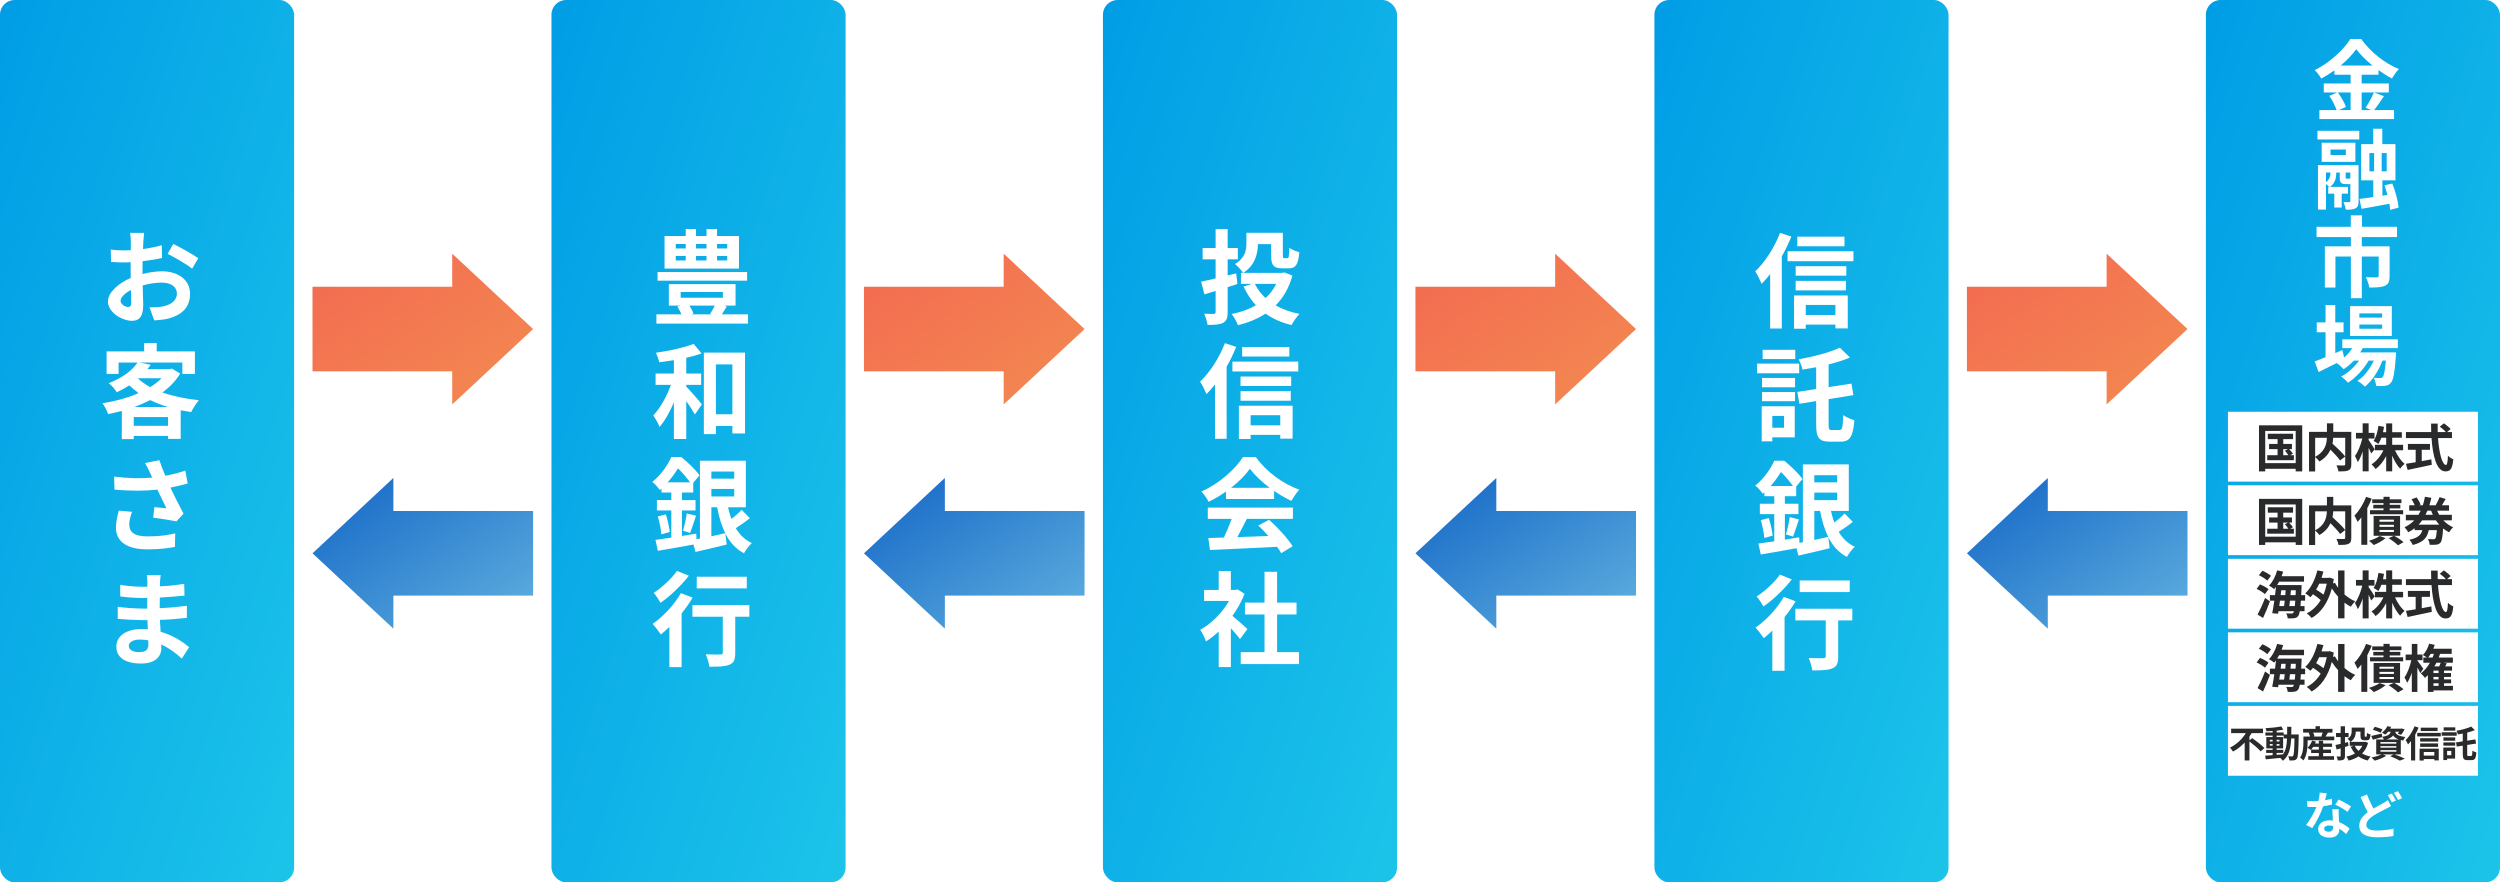 <svg width="680" height="240" viewBox="0 0 680 240" fill="none" xmlns="http://www.w3.org/2000/svg">
<rect width="80" height="240" rx="4" fill="url(#paint0_linear_1067_11180)"/>
<g filter="url(#filter0_d_1067_11180)">
<path d="M34.812 82.508C34.084 82.508 32.796 81.724 32.796 80.884C32.796 79.904 33.916 78.756 35.624 77.888C35.68 79.344 35.708 80.604 35.708 81.304C35.708 82.256 35.316 82.508 34.812 82.508ZM38.76 72.54C38.76 71.728 38.76 70.888 38.788 70.048C40.608 69.824 42.512 69.544 44.08 69.18L43.996 65.708C42.54 66.128 40.72 66.492 38.9 66.744C38.928 66.044 38.956 65.372 38.984 64.756C39.04 64.056 39.152 62.852 39.208 62.348H35.4C35.484 62.852 35.596 64.196 35.596 64.784C35.596 65.26 35.596 66.072 35.568 67.052C35.008 67.08 34.476 67.108 33.972 67.108C32.964 67.108 31.76 67.08 30.136 66.884L30.192 70.244C31.396 70.356 32.796 70.384 34.056 70.384C34.504 70.384 35.008 70.356 35.54 70.328V72.652C35.54 73.296 35.54 73.94 35.568 74.584C32.18 76.068 29.352 78.56 29.352 80.996C29.352 83.936 33.188 86.26 35.904 86.26C37.696 86.26 38.956 85.364 38.956 81.92C38.956 80.968 38.872 78.84 38.816 76.628C40.524 76.152 42.316 75.872 44.024 75.872C46.432 75.872 48.112 76.964 48.112 78.84C48.112 80.856 46.32 82.004 44.08 82.396C43.1 82.564 41.924 82.592 40.664 82.592L41.952 86.148C43.044 86.092 44.304 85.98 45.592 85.7C49.988 84.608 51.696 82.144 51.696 78.868C51.696 75.06 48.336 72.792 44.08 72.792C42.54 72.792 40.636 73.044 38.76 73.52V72.54ZM45.592 68.06C47.328 68.9 50.94 70.944 52.256 72.092L53.936 69.236C52.48 68.2 49.26 66.38 47.132 65.344L45.592 68.06ZM36.52 109.7C38.032 109.168 39.488 108.524 40.86 107.824C42.344 108.552 43.94 109.196 45.648 109.7H36.52ZM36.38 114.824V112.444H45.704V114.824H36.38ZM37.724 101.888H43.94C43.1 102.756 42.036 103.568 40.86 104.296C39.6 103.624 38.508 102.84 37.584 102L37.724 101.888ZM46.768 99.256L46.208 99.396H40.104C40.412 99.004 40.72 98.612 41 98.22L37.892 97.604H49.596V100.712H53.012V94.58H42.624V92.312H39.208V94.58H28.988V100.712H32.264V97.604H37.416C36.016 99.676 33.44 101.748 29.548 103.232C30.276 103.736 31.312 104.912 31.76 105.696C33.02 105.108 34.14 104.492 35.176 103.82C35.96 104.576 36.8 105.276 37.696 105.92C34.728 107.236 31.284 108.16 27.868 108.692C28.428 109.392 29.128 110.764 29.408 111.632C30.668 111.38 31.9 111.1 33.132 110.764V118.436H36.38V117.568H45.704V118.38H49.148V110.596C50.072 110.764 51.024 110.932 52.004 111.072C52.452 110.12 53.404 108.636 54.104 107.852C50.492 107.488 47.104 106.788 44.192 105.752C46.152 104.296 47.804 102.616 49.008 100.6L46.768 99.256ZM32.32 137.9C31.872 139.496 31.536 141.232 31.536 142.464C31.536 146.328 34.532 148.428 40.104 148.428C43.716 148.428 46.04 148.036 47.58 147.756L47.664 144.088C45.62 144.508 43.968 144.9 40.104 144.9C36.184 144.9 35.148 143.528 35.148 141.512C35.148 140.7 35.568 139.104 35.904 138.208L32.32 137.9ZM50.408 127.008C48.644 127.596 46.908 128.044 44.976 128.408C44.36 126.952 43.828 125.636 43.352 124.18L39.432 124.936C40.02 125.916 40.3 126.476 40.804 127.596C40.972 128.016 41.168 128.464 41.392 128.912C38.452 129.192 35.008 129.136 31.032 128.632L31.144 132.188C35.54 132.552 39.432 132.552 42.82 132.188C43.632 133.924 44.584 135.856 45.256 137.256C44.416 137.2 42.904 137.032 41.98 136.948L41.672 139.804C43.716 140.056 46.46 140.504 47.972 140.812L49.932 138.712C48.728 136.5 47.412 133.868 46.348 131.628C48.028 131.292 49.652 130.9 51.052 130.508L50.408 127.008ZM40.356 174.332C40.356 175.928 39.404 176.376 37.92 176.376C36.016 176.376 35.036 175.704 35.036 174.668C35.036 173.716 36.1 172.96 38.06 172.96C38.844 172.96 39.6 173.044 40.328 173.156C40.356 173.632 40.356 174.024 40.356 174.332ZM51.444 175.032C49.848 173.688 47.188 171.84 43.688 170.832C43.604 169.768 43.548 168.648 43.492 167.612C46.18 167.528 48.336 167.332 50.828 167.052V163.776C48.56 164.056 46.236 164.308 43.436 164.42L43.464 161.536C46.124 161.396 48.364 161.172 50.184 161.004L50.1 157.812C47.692 158.176 45.648 158.4 43.492 158.484L43.52 157.392C43.548 156.692 43.632 155.992 43.716 155.432H39.936C40.048 155.964 40.076 156.832 40.076 157.336V158.596H38.704C36.996 158.596 34.42 158.4 32.684 158.064L32.712 161.228C34.308 161.48 36.968 161.648 38.732 161.648H40.048V164.532H38.732C37.248 164.532 33.636 164.336 32.04 164.028L32.012 167.304C33.86 167.528 37.052 167.668 38.676 167.668H40.104C40.132 168.48 40.16 169.348 40.216 170.188C39.656 170.132 39.096 170.104 38.508 170.104C34.224 170.104 31.648 172.064 31.648 174.864C31.648 177.804 34 179.484 38.424 179.484C42.092 179.484 43.884 177.664 43.884 175.284C43.884 175.004 43.884 174.668 43.856 174.304C46.068 175.312 47.972 176.74 49.456 178.14L51.444 175.032Z" fill="white"/>
</g>
<path fill-rule="evenodd" clip-rule="evenodd" d="M145 89.5L123 69V78H85V101H123V110L145 89.5Z" fill="url(#paint1_linear_1067_11180)"/>
<path fill-rule="evenodd" clip-rule="evenodd" d="M85 150.5L107 171V162H145V139H107L107 130L85 150.5Z" fill="url(#paint2_linear_1067_11180)"/>
<rect x="150" width="80" height="240" rx="4" fill="url(#paint3_linear_1067_11180)"/>
<g filter="url(#filter1_d_1067_11180)">
<path d="M197.804 66.576H195.032V65.372H197.804V66.576ZM197.804 69.852H195.032V68.62H197.804V69.852ZM183.804 68.62H186.52V69.852H183.804V68.62ZM183.804 65.372H186.52V66.576H183.804V65.372ZM192.176 68.62V69.852H189.32V68.62H192.176ZM192.176 65.372V66.576H189.32V65.372H192.176ZM200.996 63.188H195.032V61.284H192.176V63.188H189.32V61.284H186.52V63.188H180.752V72.064H200.996V63.188ZM203.208 72.988H178.848V75.34H203.208V72.988ZM194.444 82.116C194.052 82.9 193.548 83.74 193.156 84.356L193.548 84.496H188.032L188.62 84.3C188.424 83.656 187.976 82.844 187.5 82.116H194.444ZM185.148 78.42H196.628V79.988H185.148V78.42ZM196.348 84.496C196.768 83.852 197.244 83.124 197.692 82.368L196.964 82.116H200.072V76.292H181.928V82.116H185.148L184.252 82.368C184.644 83.012 185.064 83.796 185.344 84.496H178.54V87.016H203.46V84.496H196.348ZM186.66 103.68H190.72V100.6H186.66V96.316C188.144 95.98 189.6 95.588 190.832 95.14L188.676 92.536C186.128 93.544 182.04 94.44 178.4 94.944C178.764 95.672 179.156 96.792 179.296 97.548C180.584 97.38 181.928 97.184 183.3 96.96V100.6H178.316V103.68H182.488C181.396 106.76 179.604 109.98 177.7 111.996C178.26 112.836 179.072 114.152 179.38 115.132C180.864 113.48 182.18 111.072 183.3 108.44V118.408H186.66V108.076C187.584 109.392 188.48 110.792 189.012 111.744L190.916 108.972C190.3 108.216 187.78 105.276 186.66 104.156V103.68ZM194.724 111.688V98.108H199.204V111.688H194.724ZM191.448 94.916V117.092H194.724V114.88H199.204V116.896H202.648V94.916H191.448ZM193.492 136.976H195.06C195.564 139.636 196.264 142.016 197.272 144.032C196.012 144.312 194.724 144.592 193.492 144.872V136.976ZM199.708 127.26V129.192H193.492V127.26H199.708ZM193.492 134.036V131.992H199.708V134.036H193.492ZM181.592 130.2C182.768 128.912 183.664 127.596 184.42 126.392C185.596 127.512 186.856 129.024 187.696 130.2H181.592ZM201.724 137.676C201.024 138.432 199.96 139.384 198.952 140.14C198.56 139.16 198.28 138.096 198.028 136.976H202.872V124.32H190.384V145.488L189.46 145.656L189.376 144.144C188.088 144.368 186.772 144.564 185.484 144.788V137.844H189.18V135.016H185.484V132.972H188.564V130.312L190.272 128.296C189.236 126.784 187.024 124.712 185.316 123.312H182.6C181.62 125.468 179.912 128.1 177.42 130.088C178.092 130.536 179.016 131.628 179.464 132.3L179.912 131.908V132.972H182.6V135.016H178.68V137.844H182.6V145.236C180.976 145.488 179.492 145.684 178.288 145.852L178.932 148.82C181.648 148.372 185.204 147.756 188.62 147.112L189.18 149.128C191.644 148.568 194.752 147.84 197.664 147.112L197.3 144.144C198.504 146.468 200.1 148.288 202.368 149.492C202.816 148.624 203.768 147.364 204.496 146.72C202.62 145.852 201.192 144.452 200.128 142.66C201.332 141.904 202.788 140.896 203.964 139.944L201.724 137.676ZM178.932 139.468C179.38 141.008 179.8 142.996 179.884 144.34L182.18 143.696C182.04 142.408 181.592 140.42 181.116 138.908L178.932 139.468ZM187.724 143.948C188.2 142.744 188.76 140.924 189.32 139.272L186.8 138.656C186.632 140.028 186.156 142.072 185.764 143.36L187.724 143.948ZM203.124 155.88H189.516V159.044H203.124V155.88ZM184.14 154.284C182.796 156.244 180.136 158.764 177.812 160.248C178.4 160.892 179.24 162.236 179.66 162.964C182.32 161.116 185.344 158.232 187.36 155.6L184.14 154.284ZM185.204 160.332C183.412 163.496 180.36 166.744 177.504 168.704C178.176 169.404 179.296 170.916 179.772 171.588C180.528 170.972 181.284 170.272 182.068 169.516V180.464H185.4V165.848C186.52 164.448 187.556 162.992 188.396 161.564L185.204 160.332ZM203.824 163.58H188.34V166.744H196.6V176.488C196.6 176.908 196.404 177.02 195.9 177.02C195.396 177.048 193.548 177.048 191.952 176.964C192.4 177.916 192.82 179.372 192.96 180.352C195.452 180.352 197.244 180.296 198.42 179.792C199.652 179.288 199.988 178.364 199.988 176.572V166.744H203.824V163.58Z" fill="white"/>
</g>
<path fill-rule="evenodd" clip-rule="evenodd" d="M295 89.5L273 69V78H235V101H273V110L295 89.5Z" fill="url(#paint4_linear_1067_11180)"/>
<path fill-rule="evenodd" clip-rule="evenodd" d="M235 150.5L257 171V162H295V139H257L257 130L235 150.5Z" fill="url(#paint5_linear_1067_11180)"/>
<rect x="300" width="80" height="240" rx="4" fill="url(#paint6_linear_1067_11180)"/>
<g filter="url(#filter2_d_1067_11180)">
<path d="M336.584 76.236L336.248 73.352L333.924 73.912V69.544H336.696V66.464H333.924V61.312H330.648V66.464H327.12V69.544H330.648V74.724C329.136 75.088 327.792 75.396 326.7 75.592L327.596 79.064C328.548 78.784 329.584 78.476 330.648 78.14V83.852C330.648 84.244 330.508 84.356 330.144 84.384C329.78 84.384 328.604 84.384 327.54 84.328C327.932 85.196 328.352 86.54 328.464 87.38C330.424 87.38 331.768 87.296 332.72 86.792C333.616 86.288 333.924 85.476 333.924 83.824V77.104L336.584 76.236ZM347.14 76.208C346.412 77.692 345.432 78.98 344.228 80.072C343.024 78.952 342.044 77.664 341.316 76.208H347.14ZM349.352 73.1L348.736 73.212H338.18C341.344 71.196 342.128 68.032 342.156 65.4H345.74V68.424C345.74 71.168 346.44 71.98 348.736 71.98H350.5C352.432 71.98 353.132 71.028 353.412 67.584C352.572 67.388 351.312 66.884 350.696 66.408C350.64 68.844 350.556 69.236 350.136 69.236H349.352C349.016 69.236 348.932 69.152 348.932 68.396V62.32H339.02V65.176C339.02 67.024 338.684 69.208 335.912 70.804C336.528 71.28 337.704 72.54 338.096 73.212H337.536V76.208H340.588L338.236 76.936C339.16 78.868 340.252 80.576 341.596 82.004C339.692 83.152 337.452 83.936 335.016 84.412C335.632 85.168 336.388 86.568 336.724 87.464C339.524 86.764 342.044 85.728 344.228 84.3C346.188 85.7 348.54 86.764 351.284 87.408C351.788 86.512 352.712 85.112 353.468 84.384C351.004 83.908 348.82 83.124 346.972 82.06C349.044 80.016 350.584 77.356 351.536 73.968L349.352 73.1ZM350.696 93.376H337.872V95.98H350.696V93.376ZM333.168 92.34C331.656 96.316 329.08 100.292 326.42 102.812C326.98 103.596 327.848 105.416 328.156 106.2C328.94 105.416 329.724 104.548 330.48 103.568V118.352H333.644V98.752C334.652 96.988 335.52 95.14 336.248 93.348L333.168 92.34ZM348.232 111.94V114.684H340.168V111.94H348.232ZM336.976 118.408H340.168V117.288H348.232V118.324H351.592V109.364H336.976V118.408ZM337.424 107.992H351.088V105.388H337.424V107.992ZM351.2 101.412H337.424V103.988H351.2V101.412ZM335.212 97.352V100.04H353.132V97.352H335.212ZM334.848 131.684C336.976 130.032 338.768 128.212 339.972 126.504C341.26 128.24 343.192 130.06 345.348 131.684H334.848ZM333.476 134.736H346.552V132.524C348.092 133.588 349.716 134.512 351.256 135.24C351.844 134.26 352.572 133.056 353.412 132.188C348.988 130.62 344.536 127.428 341.568 123.312H338.096C335.996 126.616 331.572 130.592 326.784 132.692C327.484 133.42 328.352 134.68 328.744 135.492C330.368 134.708 331.992 133.756 333.476 132.692V134.736ZM328.52 140.14H335.016C334.428 141.792 333.644 143.64 332.888 145.208L328.66 145.348L329.108 148.596C333.868 148.372 340.784 148.092 347.364 147.728C347.812 148.344 348.204 148.932 348.484 149.464L351.592 147.588C350.276 145.488 347.672 142.576 345.18 140.392L342.24 141.932C343.164 142.772 344.116 143.78 344.984 144.788C342.128 144.9 339.244 145.012 336.556 145.096C337.396 143.528 338.32 141.792 339.132 140.14H351.676V137.06H328.52V140.14ZM339.3 170.104C338.712 169.544 336.556 167.612 335.212 166.52C336.556 164.672 337.676 162.656 338.516 160.528L336.64 159.324L336.052 159.464H334.792V154.312H331.488V159.464H327.512V162.46H334.288C332.44 165.708 329.5 168.648 326.448 170.3C326.952 170.944 327.736 172.568 328.016 173.464C329.192 172.736 330.368 171.812 331.488 170.776V180.436H334.792V169.88C335.744 170.916 336.696 172.036 337.284 172.82L339.3 170.104ZM347.364 176.376V166.128H352.656V162.908H347.364V154.536H343.948V162.908H338.628V166.128H343.948V176.376H337.48V179.624H353.328V176.376H347.364Z" fill="white"/>
</g>
<path fill-rule="evenodd" clip-rule="evenodd" d="M445 89.5L423 69V78H385V101H423V110L445 89.5Z" fill="url(#paint7_linear_1067_11180)"/>
<path fill-rule="evenodd" clip-rule="evenodd" d="M385 150.5L407 171V162H445V139H407L407 130L385 150.5Z" fill="url(#paint8_linear_1067_11180)"/>
<rect x="450" width="80" height="240" rx="4" fill="url(#paint9_linear_1067_11180)"/>
<g filter="url(#filter3_d_1067_11180)">
<path d="M501.696 63.376H488.872V65.98H501.696V63.376ZM484.168 62.34C482.656 66.316 480.08 70.292 477.42 72.812C477.98 73.596 478.848 75.416 479.156 76.2C479.94 75.416 480.724 74.548 481.48 73.568V88.352H484.644V68.752C485.652 66.988 486.52 65.14 487.248 63.348L484.168 62.34ZM499.232 81.94V84.684H491.168V81.94H499.232ZM487.976 88.408H491.168V87.288H499.232V88.324H502.592V79.364H487.976V88.408ZM488.424 77.992H502.088V75.388H488.424V77.992ZM502.2 71.412H488.424V73.988H502.2V71.412ZM486.212 67.352V70.04H504.132V67.352H486.212ZM488.312 94.152H479.436V96.672H488.312V94.152ZM489.376 97.904H477.924V100.536H489.376V97.904ZM485.26 112.128V115.348H482.068V112.128H485.26ZM488.172 109.496H479.184V119.044H482.068V117.952H488.172V109.496ZM479.268 108.124H488.256V105.632H479.268V108.124ZM479.268 104.344H488.256V101.796H479.268V104.344ZM498.224 115.964C497.496 115.964 497.384 115.768 497.384 114.48V107.564L504.132 106.472L503.6 103.336L497.384 104.288V98.128C499.456 97.596 501.444 96.98 503.18 96.252L500.436 93.564C497.72 94.852 493.296 96.028 489.236 96.728C489.628 97.456 490.132 98.744 490.272 99.528C491.476 99.332 492.736 99.136 493.996 98.884V104.82L488.872 105.604L489.432 108.824L493.996 108.096V114.48C493.996 118.092 494.808 119.128 497.664 119.128H500.716C503.236 119.128 504.048 117.616 504.384 113.276C503.488 113.052 502.116 112.492 501.36 111.904C501.248 115.18 501.08 115.964 500.38 115.964H498.224ZM493.492 137.976H495.06C495.564 140.636 496.264 143.016 497.272 145.032C496.012 145.312 494.724 145.592 493.492 145.872V137.976ZM499.708 128.26V130.192H493.492V128.26H499.708ZM493.492 135.036V132.992H499.708V135.036H493.492ZM481.592 131.2C482.768 129.912 483.664 128.596 484.42 127.392C485.596 128.512 486.856 130.024 487.696 131.2H481.592ZM501.724 138.676C501.024 139.432 499.932 140.384 498.952 141.14C498.56 140.16 498.28 139.096 498.028 137.976H502.872V125.32H490.384V146.488L489.46 146.656L489.376 145.144C488.088 145.368 486.772 145.564 485.484 145.788V138.844H489.18V136.016H485.484V133.972H488.564V131.312L490.272 129.296C489.236 127.784 487.024 125.712 485.316 124.312H482.6C481.62 126.468 479.912 129.1 477.42 131.088C478.092 131.536 479.016 132.628 479.464 133.3L479.912 132.908V133.972H482.6V136.016H478.68V138.844H482.6V146.236C480.976 146.488 479.492 146.684 478.288 146.852L478.932 149.82C481.648 149.372 485.204 148.756 488.62 148.112L489.18 150.128C491.644 149.568 494.752 148.84 497.664 148.112L497.3 145.144C498.504 147.468 500.1 149.288 502.368 150.492C502.816 149.624 503.768 148.364 504.496 147.72C502.62 146.852 501.192 145.452 500.128 143.66C501.332 142.904 502.788 141.896 503.964 140.944L501.724 138.676ZM478.932 140.468C479.38 142.008 479.8 143.996 479.884 145.34L482.18 144.696C482.04 143.408 481.592 141.42 481.116 139.908L478.932 140.468ZM487.724 144.948C488.2 143.744 488.76 141.924 489.32 140.272L486.8 139.656C486.632 141.028 486.156 143.072 485.764 144.36L487.724 144.948ZM503.124 156.88H489.516V160.044H503.124V156.88ZM484.14 155.284C482.796 157.244 480.136 159.764 477.812 161.248C478.4 161.892 479.24 163.236 479.66 163.964C482.32 162.116 485.344 159.232 487.36 156.6L484.14 155.284ZM485.204 161.332C483.412 164.496 480.36 167.744 477.504 169.704C478.176 170.404 479.296 171.916 479.772 172.588C480.528 171.972 481.284 171.272 482.068 170.516V181.464H485.4V166.848C486.52 165.448 487.556 163.992 488.396 162.564L485.204 161.332ZM503.824 164.58H488.34V167.744H496.6V177.488C496.6 177.908 496.404 178.02 495.9 178.02C495.396 178.048 493.548 178.048 491.952 177.964C492.4 178.944 492.82 180.372 492.96 181.352C495.452 181.352 497.244 181.296 498.42 180.792C499.652 180.288 499.988 179.364 499.988 177.572V167.744H503.824V164.58Z" fill="white"/>
</g>
<path fill-rule="evenodd" clip-rule="evenodd" d="M595 89.5L573 69V78H535V101H573V110L595 89.5Z" fill="url(#paint10_linear_1067_11180)"/>
<path fill-rule="evenodd" clip-rule="evenodd" d="M535 150.5L557 171V162H595V139H557L557 130L535 150.5Z" fill="url(#paint11_linear_1067_11180)"/>
<rect x="600" width="80" height="240" rx="4" fill="url(#paint12_linear_1067_11180)"/>
<rect x="606" y="112" width="68" height="19" fill="white"/>
<path d="M621.04 122.156H622.342L621.488 122.59C621.81 122.954 622.202 123.43 622.44 123.808H621.04V122.156ZM622.958 123.808L623.686 123.402C623.462 123.066 623.014 122.548 622.636 122.156H623.406V120.756H621.04V119.44H623.714V117.984H616.84V119.44H619.5V120.756H617.19V122.156H619.5V123.808H616.686V125.166H623.938V123.808H622.958ZM616.14 125.978V117.214H624.428V125.978H616.14ZM614.446 115.688V128.218H616.14V127.518H624.428V128.218H626.206V115.688H614.446ZM629.72 119.09H632.912C632.842 120.812 632.366 122.884 629.72 124.256V119.09ZM639.548 117.466H634.648V115.142H632.926V117.466H628.054V128.246H629.72V124.298C630.126 124.606 630.644 125.194 630.882 125.53C632.408 124.634 633.346 123.486 633.892 122.31C634.914 123.332 635.964 124.466 636.524 125.236L637.896 124.158C637.14 123.192 635.628 121.75 634.438 120.672C634.55 120.126 634.606 119.608 634.634 119.09H637.896V126.272C637.896 126.524 637.812 126.594 637.546 126.608C637.28 126.608 636.342 126.622 635.516 126.58C635.754 127.014 636.006 127.756 636.062 128.232C637.308 128.232 638.204 128.204 638.778 127.938C639.366 127.672 639.548 127.21 639.548 126.314V117.466ZM645.918 122.226C645.694 121.82 644.672 120.21 644.266 119.692V119.286H645.862V117.746H644.266V115.142H642.642V117.746H640.822V119.286H642.544C642.138 120.966 641.382 122.94 640.542 124.018C640.808 124.466 641.172 125.222 641.326 125.698C641.816 124.97 642.264 123.934 642.642 122.772V128.204H644.266V121.764C644.546 122.352 644.812 122.954 644.966 123.346L645.918 122.226ZM653.646 122.478V120.98H650.678V119.062H653.296V117.564H650.678V115.156H649.04V117.564H648.172C648.284 117.088 648.368 116.598 648.452 116.094L646.926 115.828C646.716 117.396 646.31 118.95 645.61 119.93C645.974 120.112 646.632 120.518 646.912 120.756C647.22 120.294 647.5 119.706 647.738 119.062H649.04V120.98H645.974V122.478H648.284C647.556 124.032 646.366 125.502 645.05 126.3C645.4 126.608 645.918 127.196 646.17 127.574C647.29 126.762 648.27 125.502 649.04 124.06V128.204H650.678V123.934C651.266 125.334 652.022 126.636 652.834 127.476C653.1 127.07 653.66 126.482 654.038 126.174C653.044 125.334 652.064 123.906 651.448 122.478H653.646ZM658.714 122.352H660.954V120.742H654.948V122.352H657.062V125.726C656.054 125.894 655.13 126.034 654.416 126.146L654.878 127.826C656.684 127.448 659.148 126.93 661.444 126.426L661.318 124.942C660.464 125.11 659.568 125.278 658.714 125.432V122.352ZM666.932 119.146V117.522H665.616L666.568 116.696C666.19 116.234 665.364 115.576 664.734 115.142L663.628 116.052C664.188 116.472 664.888 117.046 665.266 117.522H663.054C663.026 116.766 663.026 115.982 663.04 115.212H661.248C661.248 115.982 661.262 116.766 661.29 117.522H654.416V119.146H661.374C661.71 124.074 662.76 128.218 665.154 128.218C666.484 128.218 667.044 127.574 667.296 124.928C666.834 124.76 666.218 124.34 665.84 123.948C665.77 125.726 665.602 126.468 665.308 126.468C664.286 126.468 663.432 123.234 663.138 119.146H666.932Z" fill="#292A2B"/>
<rect x="606" y="132" width="68" height="19" fill="white"/>
<path d="M621.04 142.156H622.342L621.488 142.59C621.81 142.954 622.202 143.43 622.44 143.808H621.04V142.156ZM622.958 143.808L623.686 143.402C623.462 143.066 623.014 142.548 622.636 142.156H623.406V140.756H621.04V139.44H623.714V137.984H616.84V139.44H619.5V140.756H617.19V142.156H619.5V143.808H616.686V145.166H623.938V143.808H622.958ZM616.14 145.978V137.214H624.428V145.978H616.14ZM614.446 135.688V148.218H616.14V147.518H624.428V148.218H626.206V135.688H614.446ZM629.72 139.09H632.912C632.842 140.812 632.366 142.884 629.72 144.256V139.09ZM639.548 137.466H634.648V135.142H632.926V137.466H628.054V148.246H629.72V144.298C630.126 144.606 630.644 145.194 630.882 145.53C632.408 144.634 633.346 143.486 633.892 142.31C634.914 143.332 635.964 144.466 636.524 145.236L637.896 144.158C637.14 143.192 635.628 141.75 634.438 140.672C634.55 140.126 634.606 139.608 634.634 139.09H637.896V146.272C637.896 146.524 637.812 146.594 637.546 146.608C637.28 146.608 636.342 146.622 635.516 146.58C635.754 147.014 636.006 147.756 636.062 148.232C637.308 148.232 638.204 148.204 638.778 147.938C639.366 147.672 639.548 147.21 639.548 146.314V137.466ZM648.312 137.312H645.54V138.292H648.312V138.768H644.644V139.874H653.66V138.768H649.992V138.292H652.89V137.312H649.992V136.85H653.184V135.814H649.992V135.128H648.312V135.814H645.246V136.85H648.312V137.312ZM643.566 135.142C642.852 137.074 641.648 139.02 640.402 140.238C640.668 140.644 641.116 141.554 641.256 141.946C641.606 141.596 641.942 141.19 642.278 140.756V148.19H643.902V138.222C644.364 137.368 644.77 136.486 645.106 135.632L643.566 135.142ZM647.276 145.782C646.604 146.286 645.442 146.79 644.35 147.098C644.742 147.364 645.372 147.91 645.666 148.246C646.73 147.812 648.046 147.112 648.872 146.37L647.276 145.782ZM647.22 144.144H651.14V144.704H647.22V144.144ZM647.22 142.744H651.14V143.304H647.22V142.744ZM647.22 141.358H651.14V141.904H647.22V141.358ZM652.82 145.74V140.336H645.624V145.74H651.14L649.698 146.384C650.622 146.944 651.728 147.784 652.26 148.33L653.758 147.462C653.198 146.958 652.162 146.272 651.238 145.74H652.82ZM657.874 142.702C658.224 142.338 658.532 141.946 658.826 141.526H662.564C662.83 141.946 663.138 142.338 663.46 142.702H657.874ZM661.262 138.908C661.402 139.3 661.556 139.664 661.724 140.028H659.736C659.918 139.664 660.1 139.286 660.254 138.908H661.262ZM666.904 141.526V140.028H663.474C663.264 139.664 663.068 139.3 662.9 138.908H666.134V137.438H664.202C664.51 136.948 664.888 136.332 665.224 135.716L663.572 135.226C663.334 135.884 662.872 136.78 662.522 137.368L662.732 137.438H660.786C660.996 136.78 661.178 136.094 661.332 135.408L659.582 135.114C659.442 135.898 659.26 136.682 659.008 137.438H657.972L658.42 137.27C658.224 136.724 657.776 135.898 657.328 135.296L655.942 135.8C656.264 136.304 656.614 136.934 656.81 137.438H655.298V138.908H658.434C658.252 139.3 658.056 139.664 657.832 140.028H654.388V141.526H656.684C655.956 142.282 655.088 142.926 654.038 143.416C654.36 143.738 654.836 144.382 655.06 144.774C655.69 144.452 656.264 144.088 656.782 143.682V144.2H658.868C658.546 145.418 657.79 146.3 655.34 146.818C655.69 147.154 656.11 147.826 656.264 148.246C659.316 147.462 660.24 146.104 660.618 144.2H662.816C662.704 145.67 662.564 146.328 662.368 146.524C662.228 146.65 662.102 146.678 661.864 146.678C661.584 146.678 661.01 146.664 660.38 146.622C660.66 147.042 660.856 147.7 660.87 148.176C661.598 148.204 662.284 148.204 662.69 148.148C663.138 148.092 663.474 147.966 663.796 147.616C664.174 147.196 664.37 146.118 664.524 143.738C665.028 144.144 665.574 144.494 666.162 144.788C666.4 144.354 666.89 143.724 667.254 143.416C666.232 142.982 665.336 142.338 664.594 141.526H666.904Z" fill="#292A2B"/>
<rect x="606" y="152" width="68" height="19" fill="white"/>
<path d="M617.708 156.612C617.19 156.15 616.154 155.576 615.37 155.24L614.418 156.458C615.244 156.836 616.238 157.48 616.7 157.942L617.708 156.612ZM617.036 160.266C616.532 159.804 615.51 159.272 614.712 158.95L613.802 160.182C614.6 160.546 615.594 161.148 616.056 161.61L617.036 160.266ZM615.552 168.078C616.196 166.706 616.882 165.068 617.428 163.57L616.098 162.646C615.482 164.284 614.642 166.076 614.054 167.168L615.552 168.078ZM622.706 164.844C622.762 164.396 622.818 163.892 622.874 163.374H624.316C624.274 163.948 624.232 164.438 624.19 164.844H622.706ZM621.446 163.374C621.39 163.892 621.334 164.396 621.278 164.844H619.962C620.018 164.368 620.088 163.878 620.158 163.374H621.446ZM620.494 160.546H621.698C621.67 160.98 621.628 161.428 621.6 161.876H620.34L620.494 160.546ZM623.014 161.876C623.056 161.428 623.098 160.98 623.126 160.546H624.456C624.442 161.022 624.414 161.47 624.4 161.876H623.014ZM626.99 163.374V161.876H625.926C625.968 161.246 625.996 160.56 626.024 159.804C626.038 159.608 626.038 159.132 626.038 159.132H619.388C619.584 158.838 619.766 158.53 619.934 158.208H626.696V156.724H620.606C620.76 156.318 620.9 155.898 621.026 155.478L619.388 155.142C618.954 156.724 618.156 158.306 617.162 159.286C617.554 159.482 618.268 159.958 618.562 160.238C618.73 160.042 618.898 159.846 619.066 159.622C618.996 160.336 618.912 161.106 618.814 161.876H617.414V163.374H618.618C618.436 164.662 618.226 165.866 618.044 166.804L619.64 166.93L619.752 166.244H623.966C623.91 166.44 623.84 166.58 623.784 166.664C623.644 166.846 623.504 166.888 623.266 166.888C622.986 166.888 622.44 166.874 621.838 166.832C622.062 167.196 622.23 167.784 622.244 168.19C622.93 168.218 623.602 168.218 624.008 168.148C624.484 168.092 624.82 167.952 625.128 167.518C625.296 167.294 625.436 166.902 625.548 166.244H626.836V164.844H625.73C625.772 164.41 625.814 163.934 625.842 163.374H626.99ZM632.884 158.754C632.66 159.846 632.366 160.84 631.988 161.736C631.428 161.288 630.686 160.784 629.986 160.378C630.294 159.86 630.574 159.328 630.826 158.754H632.884ZM637.7 155.17H635.964V159.86C635.628 159.426 635.334 158.964 635.096 158.516L634.578 158.712C634.648 158.32 634.718 157.914 634.788 157.494L633.696 157.116L633.402 157.172H631.456C631.652 156.612 631.82 156.052 631.974 155.464L630.322 155.142C629.706 157.648 628.572 159.986 627.032 161.386C627.438 161.624 628.124 162.17 628.418 162.45C628.67 162.198 628.908 161.932 629.132 161.624C629.874 162.114 630.686 162.716 631.232 163.22C630.252 164.844 628.978 166.048 627.438 166.846C627.844 167.112 628.488 167.728 628.768 168.092C631.26 166.678 633.206 164.004 634.256 160.042C634.76 160.84 635.334 161.61 635.964 162.296V168.19H637.7V163.92C638.246 164.34 638.82 164.718 639.408 165.026C639.688 164.592 640.22 163.92 640.626 163.57C639.604 163.122 638.596 162.478 637.7 161.694V155.17ZM645.918 162.226C645.694 161.82 644.672 160.21 644.266 159.692V159.286H645.862V157.746H644.266V155.142H642.642V157.746H640.822V159.286H642.544C642.138 160.966 641.382 162.94 640.542 164.018C640.808 164.466 641.172 165.222 641.326 165.698C641.816 164.97 642.264 163.934 642.642 162.772V168.204H644.266V161.764C644.546 162.352 644.812 162.954 644.966 163.346L645.918 162.226ZM653.646 162.478V160.98H650.678V159.062H653.296V157.564H650.678V155.156H649.04V157.564H648.172C648.284 157.088 648.368 156.598 648.452 156.094L646.926 155.828C646.716 157.396 646.31 158.95 645.61 159.93C645.974 160.112 646.632 160.518 646.912 160.756C647.22 160.294 647.5 159.706 647.738 159.062H649.04V160.98H645.974V162.478H648.284C647.556 164.032 646.366 165.502 645.05 166.3C645.4 166.608 645.918 167.196 646.17 167.574C647.29 166.762 648.27 165.502 649.04 164.06V168.204H650.678V163.934C651.266 165.334 652.022 166.636 652.834 167.476C653.1 167.07 653.66 166.482 654.038 166.174C653.044 165.334 652.064 163.906 651.448 162.478H653.646ZM658.714 162.352H660.954V160.742H654.948V162.352H657.062V165.726C656.054 165.894 655.13 166.034 654.416 166.146L654.878 167.826C656.684 167.448 659.148 166.93 661.444 166.426L661.318 164.942C660.464 165.11 659.568 165.278 658.714 165.432V162.352ZM666.932 159.146V157.522H665.616L666.568 156.696C666.19 156.234 665.364 155.576 664.734 155.142L663.628 156.052C664.188 156.472 664.888 157.046 665.266 157.522H663.054C663.026 156.766 663.026 155.982 663.04 155.212H661.248C661.248 155.982 661.262 156.766 661.29 157.522H654.416V159.146H661.374C661.71 164.074 662.76 168.218 665.154 168.218C666.484 168.218 667.044 167.574 667.296 164.928C666.834 164.76 666.218 164.34 665.84 163.948C665.77 165.726 665.602 166.468 665.308 166.468C664.286 166.468 663.432 163.234 663.138 159.146H666.932Z" fill="#292A2B"/>
<rect x="606" y="172" width="68" height="19" fill="white"/>
<path d="M617.708 176.612C617.19 176.15 616.154 175.576 615.37 175.24L614.418 176.458C615.244 176.836 616.238 177.48 616.7 177.942L617.708 176.612ZM617.036 180.266C616.532 179.804 615.51 179.272 614.712 178.95L613.802 180.182C614.6 180.546 615.594 181.148 616.056 181.61L617.036 180.266ZM615.552 188.078C616.196 186.706 616.882 185.068 617.428 183.57L616.098 182.646C615.482 184.284 614.642 186.076 614.054 187.168L615.552 188.078ZM622.706 184.844C622.762 184.396 622.818 183.892 622.874 183.374H624.316C624.274 183.948 624.232 184.438 624.19 184.844H622.706ZM621.446 183.374C621.39 183.892 621.334 184.396 621.278 184.844H619.962C620.018 184.368 620.088 183.878 620.158 183.374H621.446ZM620.494 180.546H621.698C621.67 180.98 621.628 181.428 621.6 181.876H620.34L620.494 180.546ZM623.014 181.876C623.056 181.428 623.098 180.98 623.126 180.546H624.456C624.442 181.022 624.414 181.47 624.4 181.876H623.014ZM626.99 183.374V181.876H625.926C625.968 181.246 625.996 180.56 626.024 179.804C626.038 179.608 626.038 179.132 626.038 179.132H619.388C619.584 178.838 619.766 178.53 619.934 178.208H626.696V176.724H620.606C620.76 176.318 620.9 175.898 621.026 175.478L619.388 175.142C618.954 176.724 618.156 178.306 617.162 179.286C617.554 179.482 618.268 179.958 618.562 180.238C618.73 180.042 618.898 179.846 619.066 179.622C618.996 180.336 618.912 181.106 618.814 181.876H617.414V183.374H618.618C618.436 184.662 618.226 185.866 618.044 186.804L619.64 186.93L619.752 186.244H623.966C623.91 186.44 623.84 186.58 623.784 186.664C623.644 186.846 623.504 186.888 623.266 186.888C622.986 186.888 622.44 186.874 621.838 186.832C622.062 187.196 622.23 187.784 622.244 188.19C622.93 188.218 623.602 188.218 624.008 188.148C624.484 188.092 624.82 187.952 625.128 187.518C625.296 187.294 625.436 186.902 625.548 186.244H626.836V184.844H625.73C625.772 184.41 625.814 183.934 625.842 183.374H626.99ZM632.884 178.754C632.66 179.846 632.366 180.84 631.988 181.736C631.428 181.288 630.686 180.784 629.986 180.378C630.294 179.86 630.574 179.328 630.826 178.754H632.884ZM637.7 175.17H635.964V179.86C635.628 179.426 635.334 178.964 635.096 178.516L634.578 178.712C634.648 178.32 634.718 177.914 634.788 177.494L633.696 177.116L633.402 177.172H631.456C631.652 176.612 631.82 176.052 631.974 175.464L630.322 175.142C629.706 177.648 628.572 179.986 627.032 181.386C627.438 181.624 628.124 182.17 628.418 182.45C628.67 182.198 628.908 181.932 629.132 181.624C629.874 182.114 630.686 182.716 631.232 183.22C630.252 184.844 628.978 186.048 627.438 186.846C627.844 187.112 628.488 187.728 628.768 188.092C631.26 186.678 633.206 184.004 634.256 180.042C634.76 180.84 635.334 181.61 635.964 182.296V188.19H637.7V183.92C638.246 184.34 638.82 184.718 639.408 185.026C639.688 184.592 640.22 183.92 640.626 183.57C639.604 183.122 638.596 182.478 637.7 181.694V175.17ZM648.312 177.312H645.54V178.292H648.312V178.768H644.644V179.874H653.66V178.768H649.992V178.292H652.89V177.312H649.992V176.85H653.184V175.814H649.992V175.128H648.312V175.814H645.246V176.85H648.312V177.312ZM643.566 175.142C642.852 177.074 641.648 179.02 640.402 180.238C640.668 180.644 641.116 181.554 641.256 181.946C641.606 181.596 641.942 181.19 642.278 180.756V188.19H643.902V178.222C644.364 177.368 644.77 176.486 645.106 175.632L643.566 175.142ZM647.276 185.782C646.604 186.286 645.442 186.79 644.35 187.098C644.742 187.364 645.372 187.91 645.666 188.246C646.73 187.812 648.046 187.112 648.872 186.37L647.276 185.782ZM647.22 184.144H651.14V184.704H647.22V184.144ZM647.22 182.744H651.14V183.304H647.22V182.744ZM647.22 181.358H651.14V181.904H647.22V181.358ZM652.82 185.74V180.336H645.624V185.74H651.14L649.698 186.384C650.622 186.944 651.728 187.784 652.26 188.33L653.758 187.462C653.198 186.958 652.162 186.272 651.238 185.74H652.82ZM659.148 181.904C658.924 181.554 657.958 180.224 657.524 179.678V179.566H658.924V178.026H657.524V175.142H656.012V178.026H654.332V179.566H655.886C655.536 181.218 654.794 183.164 654.01 184.256C654.248 184.634 654.584 185.264 654.738 185.726C655.214 185.026 655.648 184.046 656.012 182.968V188.204H657.524V181.554C657.832 182.114 658.14 182.702 658.308 183.094L659.148 181.904ZM661.906 185.852H663.292V186.552H661.906V185.852ZM663.88 180.266C663.768 180.574 663.614 180.924 663.46 181.26H662.172C662.354 180.938 662.536 180.602 662.704 180.266H663.88ZM660.464 178.852C660.702 178.558 660.94 178.222 661.164 177.858H662.032C661.906 178.194 661.78 178.53 661.654 178.852H660.464ZM663.292 183.066H661.906V182.408H663.292V183.066ZM663.292 184.802H661.906V184.13H663.292V184.802ZM667.198 186.552H664.776V185.852H666.708V184.802H664.776V184.13H666.68V183.066H664.776V182.408H666.96V181.26H665.07C665.224 180.994 665.378 180.714 665.532 180.434L664.65 180.266H667.184V178.852H663.334C663.46 178.53 663.586 178.194 663.698 177.858H666.862V176.458H661.864C662.004 176.108 662.13 175.758 662.242 175.408L660.73 175.072C660.394 176.234 659.778 177.41 659.022 178.166C659.316 178.306 659.792 178.614 660.114 178.852H659.148V180.266H660.94C660.268 181.442 659.442 182.436 658.462 183.164C658.798 183.444 659.372 184.074 659.596 184.382C659.862 184.158 660.128 183.906 660.38 183.654V188.204H661.906V187.784H667.198V186.552Z" fill="#292A2B"/>
<rect x="606" y="192" width="68" height="19" fill="white"/>
<path d="M611.85 201.38V200.34C612.06 200.04 612.26 199.73 612.43 199.42H615.54V198.2H606.87V199.42H610.86C609.93 200.95 608.37 202.5 606.55 203.35C606.81 203.62 607.18 204.11 607.37 204.43C608.57 203.81 609.64 202.94 610.55 201.97V206.85H611.85V201.67C612.93 202.5 614.29 203.64 614.91 204.38L615.92 203.47C615.2 202.68 613.66 201.53 612.59 200.76L611.85 201.38ZM619.24 204.8H621.05V203.96H619.24V203.57H621.01V200.48H619.24V200.09H621.16V200.87H622.07C622 202.66 621.76 204.09 620.98 205.17C620.4 205.22 619.81 205.27 619.24 205.31V204.8ZM617.38 202.83V202.38H618.16V202.83H617.38ZM620.02 202.38V202.83H619.24V202.38H620.02ZM619.24 201.67V201.23H620.02V201.67H619.24ZM617.38 201.23H618.16V201.67H617.38V201.23ZM623.23 199.78C623.25 199.12 623.25 198.42 623.25 197.69H622.11C622.11 198.43 622.11 199.12 622.1 199.78H621.16V199.23H619.24V198.74C619.89 198.67 620.51 198.58 621.04 198.47L620.52 197.58C619.42 197.82 617.69 197.99 616.21 198.07C616.32 198.3 616.43 198.67 616.47 198.91C617.01 198.9 617.58 198.87 618.16 198.83V199.23H616.19V200.09H618.16V200.48H616.44V203.57H618.16V203.96H616.4V204.8H618.16V205.4C617.39 205.45 616.69 205.5 616.13 205.54L616.27 206.54C617.35 206.45 618.79 206.3 620.23 206.15C620.49 206.37 620.78 206.7 620.93 206.94C622.61 205.61 623.07 203.55 623.2 200.87H624.1C624.04 204.1 623.94 205.32 623.73 205.59C623.64 205.72 623.54 205.76 623.39 205.76C623.2 205.76 622.82 205.75 622.38 205.71C622.58 206.04 622.71 206.52 622.73 206.85C623.21 206.86 623.67 206.87 623.97 206.81C624.3 206.74 624.53 206.64 624.76 206.31C625.08 205.85 625.16 204.4 625.25 200.31C625.25 200.17 625.26 199.78 625.26 199.78H623.23ZM628.64 203.9C628.83 203.69 629.03 203.43 629.21 203.15H630.72V203.9H628.64ZM631.89 204.81H634.03V203.9H631.89V203.15H634.32V202.24H631.89V201.5H630.72V202.24H629.71C629.79 202.06 629.87 201.88 629.93 201.7L628.88 201.46C628.63 202.19 628.17 202.93 627.62 203.41C627.89 203.53 628.34 203.8 628.56 203.98L628.63 203.91V204.81H630.72V205.69H627.85V206.67H634.86V205.69H631.89V204.81ZM631.77 199.27C631.67 199.61 631.54 199.99 631.41 200.28L631.59 200.33H629.24L629.54 200.25C629.48 199.98 629.34 199.6 629.17 199.27H631.77ZM632.55 200.33C632.74 200.03 632.96 199.65 633.19 199.27H634.43V198.26H631.02V197.53H629.83V198.26H626.45V199.27H628.18L627.96 199.33C628.12 199.64 628.26 200.02 628.34 200.33H626.53V201.94C626.53 203.13 626.45 204.87 625.63 206.09C625.87 206.22 626.37 206.63 626.55 206.84C627.49 205.47 627.67 203.35 627.67 201.95V201.35H634.92V200.33H632.55ZM638.78 202.87L638.66 201.84L637.83 202.04V200.48H638.82V199.38H637.83V197.54H636.66V199.38H635.4V200.48H636.66V202.33C636.12 202.46 635.64 202.57 635.25 202.64L635.57 203.88C635.91 203.78 636.28 203.67 636.66 203.55V205.59C636.66 205.73 636.61 205.77 636.48 205.78C636.35 205.78 635.93 205.78 635.55 205.76C635.69 206.07 635.84 206.55 635.88 206.85C636.58 206.85 637.06 206.82 637.4 206.64C637.72 206.46 637.83 206.17 637.83 205.58V203.18L638.78 202.87ZM642.55 202.86C642.29 203.39 641.94 203.85 641.51 204.24C641.08 203.84 640.73 203.38 640.47 202.86H642.55ZM643.34 201.75L643.12 201.79H639.35C640.48 201.07 640.76 199.94 640.77 199H642.05V200.08C642.05 201.06 642.3 201.35 643.12 201.35H643.75C644.44 201.35 644.69 201.01 644.79 199.78C644.49 199.71 644.04 199.53 643.82 199.36C643.8 200.23 643.77 200.37 643.62 200.37H643.34C643.22 200.37 643.19 200.34 643.19 200.07V197.9H639.65V198.92C639.65 199.58 639.53 200.36 638.54 200.93C638.76 201.1 639.18 201.55 639.32 201.79H639.12V202.86H640.21L639.37 203.12C639.7 203.81 640.09 204.42 640.57 204.93C639.89 205.34 639.09 205.62 638.22 205.79C638.44 206.06 638.71 206.56 638.83 206.88C639.83 206.63 640.73 206.26 641.51 205.75C642.21 206.25 643.05 206.63 644.03 206.86C644.21 206.54 644.54 206.04 644.81 205.78C643.93 205.61 643.15 205.33 642.49 204.95C643.23 204.22 643.78 203.27 644.12 202.06L643.34 201.75ZM648.05 198.4C647.55 198.16 646.6 197.84 645.94 197.68L645.42 198.49C646.11 198.69 647.05 199.05 647.51 199.3L648.05 198.4ZM647.48 204.04H651.81V204.48H647.48V204.04ZM647.48 202.94H651.81V203.37H647.48V202.94ZM647.48 201.84H651.81V202.27H647.48V201.84ZM649.11 201.13C650.02 200.87 650.58 200.52 650.93 200.05C651.23 200.48 651.69 200.85 652.46 201.13H649.11ZM653.02 205.19V201.3C653.22 201.35 653.44 201.39 653.68 201.43C653.79 201.14 654.05 200.68 654.27 200.46C652.25 200.22 651.69 199.68 651.47 199.03H652.58C652.45 199.24 652.31 199.43 652.19 199.58L653.11 199.87C653.44 199.5 653.8 198.9 654.06 198.36L653.27 198.16L653.09 198.19H650.14C650.24 198.03 650.32 197.87 650.4 197.7L649.35 197.53C649.09 198.11 648.6 198.77 647.88 199.27C648.15 199.38 648.56 199.62 648.77 199.83C649.08 199.58 649.34 199.31 649.57 199.03H650.29C650.07 199.74 649.54 200.17 647.95 200.43L647.85 199.53C646.79 199.78 645.72 200.03 644.98 200.17L645.42 201.21C646.17 201 647.1 200.73 647.96 200.48L647.95 200.44C648.11 200.6 648.3 200.89 648.42 201.13H646.33V205.19H647.8C647.11 205.53 646.02 205.85 645.05 206.03C645.3 206.24 645.72 206.67 645.93 206.9C646.94 206.62 648.22 206.13 649.05 205.59L648.14 205.19H651.06L650.16 205.71C651.17 206.09 652.19 206.56 652.76 206.89L654.14 206.36C653.46 206.03 652.31 205.55 651.29 205.19H653.02ZM663.02 197.92H658.44V198.85H663.02V197.92ZM656.76 197.55C656.22 198.97 655.3 200.39 654.35 201.29C654.55 201.57 654.86 202.22 654.97 202.5C655.25 202.22 655.53 201.91 655.8 201.56V206.84H656.93V199.84C657.29 199.21 657.6 198.55 657.86 197.91L656.76 197.55ZM662.14 204.55V205.53H659.26V204.55H662.14ZM658.12 206.86H659.26V206.46H662.14V206.83H663.34V203.63H658.12V206.86ZM658.28 203.14H663.16V202.21H658.28V203.14ZM663.2 200.79H658.28V201.71H663.2V200.79ZM657.49 199.34V200.3H663.89V199.34H657.49ZM667.84 197.84H664.67V198.74H667.84V197.84ZM668.22 199.18H664.13V200.12H668.22V199.18ZM666.75 204.26V205.41H665.61V204.26H666.75ZM667.79 203.32H664.58V206.73H665.61V206.34H667.79V203.32ZM664.61 202.83H667.82V201.94H664.61V202.83ZM664.61 201.48H667.82V200.57H664.61V201.48ZM671.38 205.63C671.12 205.63 671.08 205.56 671.08 205.1V202.63L673.49 202.24L673.3 201.12L671.08 201.46V199.26C671.82 199.07 672.53 198.85 673.15 198.59L672.17 197.63C671.2 198.09 669.62 198.51 668.17 198.76C668.31 199.02 668.49 199.48 668.54 199.76C668.97 199.69 669.42 199.62 669.87 199.53V201.65L668.04 201.93L668.24 203.08L669.87 202.82V205.1C669.87 206.39 670.16 206.76 671.18 206.76H672.27C673.17 206.76 673.46 206.22 673.58 204.67C673.26 204.59 672.77 204.39 672.5 204.18C672.46 205.35 672.4 205.63 672.15 205.63H671.38Z" fill="#292A2B"/>
<path d="M639.496 219.356C638.796 218.852 637.074 217.914 636.08 217.48L635.184 218.852C636.136 219.272 637.718 220.182 638.516 220.826L639.496 219.356ZM634.274 217.228C633.728 217.396 633.084 217.55 632.412 217.662C632.608 216.92 632.776 216.22 632.888 215.772L630.97 215.576C630.942 216.29 630.788 217.13 630.592 217.9C630.172 217.928 629.752 217.942 629.346 217.942C628.842 217.942 628.1 217.914 627.498 217.844L627.624 219.468C628.226 219.496 628.786 219.51 629.36 219.51C629.598 219.51 629.836 219.51 630.074 219.496C629.458 220.994 628.366 223.038 627.246 224.396L628.94 225.25C630.06 223.668 631.25 221.26 631.908 219.314C632.832 219.188 633.686 219.006 634.316 218.838L634.274 217.228ZM634.61 224.942C634.61 225.684 634.302 226.23 633.364 226.23C632.608 226.23 632.174 225.88 632.174 225.362C632.174 224.872 632.692 224.536 633.49 224.536C633.882 224.536 634.246 224.592 634.61 224.676V224.942ZM634.386 220.084C634.428 220.924 634.498 222.142 634.54 223.178C634.246 223.15 633.924 223.122 633.602 223.122C631.67 223.122 630.536 224.172 630.536 225.53C630.536 227.056 631.894 227.826 633.616 227.826C635.59 227.826 636.29 226.818 636.29 225.53V225.404C637.046 225.866 637.676 226.426 638.166 226.874L639.09 225.39C638.39 224.76 637.41 224.06 636.22 223.612C636.178 222.926 636.15 222.254 636.136 221.862C636.122 221.246 636.094 220.672 636.136 220.084H634.386ZM649.492 217.634C649.128 217.928 648.736 218.166 648.218 218.46C647.574 218.838 646.594 219.328 645.572 219.93C645.012 218.866 644.368 217.536 643.836 216.094L642.086 216.808C642.716 218.278 643.388 219.762 644.018 220.938C642.688 221.918 641.722 223.052 641.722 224.578C641.722 226.972 643.808 227.742 646.566 227.742C648.372 227.742 649.842 227.602 651.018 227.392L651.046 225.404C649.814 225.684 647.938 225.908 646.524 225.908C644.592 225.908 643.64 225.376 643.64 224.382C643.64 223.416 644.41 222.618 645.558 221.862C646.832 221.036 648.134 220.448 648.988 220C649.506 219.748 649.94 219.51 650.36 219.258L649.492 217.634ZM649.464 216.29C649.842 216.836 650.276 217.662 650.556 218.236L651.69 217.76C651.424 217.242 650.92 216.346 650.57 215.842L649.464 216.29ZM651.116 215.66C651.508 216.192 651.956 217.004 652.25 217.592L653.356 217.116C653.118 216.626 652.6 215.73 652.236 215.198L651.116 215.66Z" fill="white"/>
<g filter="url(#filter4_d_1067_11180)">
<path d="M639.368 24.144V28.944H636.128L638.096 28.104C637.736 27 636.8 25.368 635.888 24.144H639.368ZM636.656 16.824C638.384 15.384 639.872 13.824 640.904 12.384C641.96 13.824 643.544 15.384 645.32 16.824H636.656ZM645.704 24.144C645.176 25.416 644.216 27.168 643.424 28.296L644.984 28.944H642.368V24.144H649.76V21.696H642.368V19.32H646.952V18.072C648.152 18.936 649.4 19.728 650.6 20.352C651.128 19.464 651.776 18.504 652.496 17.784C648.704 16.248 644.84 13.224 642.248 9.6H639.296C637.52 12.48 633.68 16.08 629.6 18.072C630.224 18.672 631.016 19.704 631.376 20.376C632.6 19.728 633.824 18.96 634.952 18.144V19.32H639.368V21.696H632.072V24.144H635.744L633.56 25.08C634.4 26.256 635.192 27.864 635.552 28.944H630.872V31.392H651.176V28.944H645.752C646.592 27.936 647.528 26.472 648.44 25.152L645.704 24.144ZM638.312 47.592C638.072 47.592 638.024 47.568 638.024 47.184V45.936H639.296V47.424C639.224 47.544 639.176 47.592 638.936 47.592H638.312ZM632.672 45.936H633.896C633.872 46.752 633.68 47.808 632.672 48.552V45.936ZM641.528 43.92H630.488V56.016H632.672V49.056C632.984 49.296 633.32 49.584 633.536 49.824H633.272V51.672H634.928V55.44H636.944V51.672H638.648V49.824H633.8C635.24 48.744 635.456 47.256 635.48 45.936H636.416V47.184C636.416 48.672 636.728 49.08 638.072 49.08H639.2H639.296V53.664C639.296 53.904 639.224 53.976 639.008 53.976C638.792 53.976 638.096 53.976 637.448 53.952C637.712 54.552 637.976 55.44 638.048 56.04C639.248 56.04 640.088 56.016 640.712 55.656C641.36 55.296 641.528 54.72 641.528 53.712V43.92ZM638.072 41.16H633.896V39.672H638.072V41.16ZM640.664 37.824H631.496V43.032H640.664V37.824ZM630.344 36.936H641.72V34.584H630.344V36.936ZM644.48 40.632H645.752V45.6H644.48V40.632ZM649.184 45.6H647.816V40.632H649.184V45.6ZM652.424 55.464C652.28 53.76 651.56 51.024 650.696 48.912L648.584 49.416C648.872 50.208 649.136 51.096 649.376 52.008L648.008 52.224V48.048H651.56V38.208H647.984V34.008H645.512V38.208H642.224V48.048H645.536V52.584C644.12 52.8 642.824 52.992 641.768 53.112L642.344 55.8C644.528 55.416 647.264 54.936 649.904 54.408C650.024 55.032 650.096 55.608 650.12 56.088L652.424 55.464ZM651.992 63.48V60.696H642.464V57.576H639.416V60.696H630.104V63.48H639.44V66H632.36V77.208H635.24V68.784H639.44V80.112H642.416V68.784H647V74.064C647 74.328 646.88 74.448 646.496 74.448C646.112 74.448 644.696 74.448 643.496 74.4C643.904 75.168 644.336 76.392 644.456 77.208C646.328 77.208 647.696 77.16 648.704 76.728C649.688 76.296 649.976 75.48 649.976 74.112V66H642.416V63.48H651.992ZM647.936 85.392H641.744V84.24H647.936V85.392ZM647.936 88.416H641.744V87.264H647.936V88.416ZM650.576 82.272H639.224V90.384H650.576V82.272ZM652.208 93.696V91.296H637.112V93.696H639.824C639.224 94.632 638.48 95.496 637.616 96.24L637.112 94.2L635.192 95.04V89.376H637.448V86.688H635.192V81.96H632.552V86.688H630.152V89.376H632.552V96.144C631.424 96.6 630.416 97.008 629.6 97.32L630.656 100.2C632.12 99.48 633.848 98.616 635.576 97.752C636.176 98.136 637.088 98.976 637.448 99.432C638.432 98.808 639.368 98.016 640.256 97.08H641.672C640.4 98.856 638.552 100.536 636.776 101.424C637.448 101.832 638.192 102.552 638.648 103.104C640.736 101.784 642.968 99.384 644.264 97.08H645.68C644.648 99.312 643.04 101.448 641.216 102.6C641.936 102.984 642.752 103.632 643.232 104.184C645.176 102.672 647.048 99.768 648.032 97.08H648.968C648.704 99.984 648.416 101.208 648.08 101.568C647.888 101.784 647.696 101.832 647.36 101.832C647.048 101.832 646.424 101.832 645.656 101.76C646.016 102.36 646.256 103.32 646.304 103.992C647.264 104.04 648.176 104.016 648.728 103.944C649.328 103.872 649.856 103.68 650.312 103.128C650.96 102.432 651.344 100.512 651.68 95.832C651.704 95.496 651.728 94.848 651.728 94.848H641.984C642.224 94.464 642.464 94.08 642.656 93.696H652.208Z" fill="white"/>
</g>
<defs>
<filter id="filter0_d_1067_11180" x="19.868" y="55.348" width="42.235" height="133.136" filterUnits="userSpaceOnUse" color-interpolation-filters="sRGB">
<feFlood flood-opacity="0" result="BackgroundImageFix"/>
<feColorMatrix in="SourceAlpha" type="matrix" values="0 0 0 0 0 0 0 0 0 0 0 0 0 0 0 0 0 0 127 0" result="hardAlpha"/>
<feOffset dy="1"/>
<feGaussianBlur stdDeviation="4"/>
<feComposite in2="hardAlpha" operator="out"/>
<feColorMatrix type="matrix" values="0 0 0 0 0 0 0 0 0 0.427 0 0 0 0 0.667 0 0 0 0.6 0"/>
<feBlend mode="normal" in2="BackgroundImageFix" result="effect1_dropShadow_1067_11180"/>
<feBlend mode="normal" in="SourceGraphic" in2="effect1_dropShadow_1067_11180" result="shape"/>
</filter>
<filter id="filter1_d_1067_11180" x="169.42" y="54.284" width="43.076" height="135.18" filterUnits="userSpaceOnUse" color-interpolation-filters="sRGB">
<feFlood flood-opacity="0" result="BackgroundImageFix"/>
<feColorMatrix in="SourceAlpha" type="matrix" values="0 0 0 0 0 0 0 0 0 0 0 0 0 0 0 0 0 0 127 0" result="hardAlpha"/>
<feOffset dy="1"/>
<feGaussianBlur stdDeviation="4"/>
<feComposite in2="hardAlpha" operator="out"/>
<feColorMatrix type="matrix" values="0 0 0 0 0 0 0 0 0 0.427 0 0 0 0 0.667 0 0 0 0.6 0"/>
<feBlend mode="normal" in2="BackgroundImageFix" result="effect1_dropShadow_1067_11180"/>
<feBlend mode="normal" in="SourceGraphic" in2="effect1_dropShadow_1067_11180" result="shape"/>
</filter>
<filter id="filter2_d_1067_11180" x="318.42" y="54.312" width="43.048" height="135.124" filterUnits="userSpaceOnUse" color-interpolation-filters="sRGB">
<feFlood flood-opacity="0" result="BackgroundImageFix"/>
<feColorMatrix in="SourceAlpha" type="matrix" values="0 0 0 0 0 0 0 0 0 0 0 0 0 0 0 0 0 0 127 0" result="hardAlpha"/>
<feOffset dy="1"/>
<feGaussianBlur stdDeviation="4"/>
<feComposite in2="hardAlpha" operator="out"/>
<feColorMatrix type="matrix" values="0 0 0 0 0 0 0 0 0 0.427 0 0 0 0 0.667 0 0 0 0.6 0"/>
<feBlend mode="normal" in2="BackgroundImageFix" result="effect1_dropShadow_1067_11180"/>
<feBlend mode="normal" in="SourceGraphic" in2="effect1_dropShadow_1067_11180" result="shape"/>
</filter>
<filter id="filter3_d_1067_11180" x="469.42" y="55.34" width="43.076" height="135.124" filterUnits="userSpaceOnUse" color-interpolation-filters="sRGB">
<feFlood flood-opacity="0" result="BackgroundImageFix"/>
<feColorMatrix in="SourceAlpha" type="matrix" values="0 0 0 0 0 0 0 0 0 0 0 0 0 0 0 0 0 0 127 0" result="hardAlpha"/>
<feOffset dy="1"/>
<feGaussianBlur stdDeviation="4"/>
<feComposite in2="hardAlpha" operator="out"/>
<feColorMatrix type="matrix" values="0 0 0 0 0 0 0 0 0 0.427 0 0 0 0 0.667 0 0 0 0.6 0"/>
<feBlend mode="normal" in2="BackgroundImageFix" result="effect1_dropShadow_1067_11180"/>
<feBlend mode="normal" in="SourceGraphic" in2="effect1_dropShadow_1067_11180" result="shape"/>
</filter>
<filter id="filter4_d_1067_11180" x="621.6" y="2.6" width="38.897" height="110.584" filterUnits="userSpaceOnUse" color-interpolation-filters="sRGB">
<feFlood flood-opacity="0" result="BackgroundImageFix"/>
<feColorMatrix in="SourceAlpha" type="matrix" values="0 0 0 0 0 0 0 0 0 0 0 0 0 0 0 0 0 0 127 0" result="hardAlpha"/>
<feOffset dy="1"/>
<feGaussianBlur stdDeviation="4"/>
<feComposite in2="hardAlpha" operator="out"/>
<feColorMatrix type="matrix" values="0 0 0 0 0 0 0 0 0 0.427 0 0 0 0 0.667 0 0 0 0.6 0"/>
<feBlend mode="normal" in2="BackgroundImageFix" result="effect1_dropShadow_1067_11180"/>
<feBlend mode="normal" in="SourceGraphic" in2="effect1_dropShadow_1067_11180" result="shape"/>
</filter>
<linearGradient id="paint0_linear_1067_11180" x1="0" y1="0" x2="144" y2="48" gradientUnits="userSpaceOnUse">
<stop stop-color="#009DE6"/>
<stop offset="1" stop-color="#1CC4E9"/>
</linearGradient>
<linearGradient id="paint1_linear_1067_11180" x1="85" y1="69" x2="123.197" y2="124.899" gradientUnits="userSpaceOnUse">
<stop stop-color="#F36951"/>
<stop offset="1" stop-color="#F38B51"/>
</linearGradient>
<linearGradient id="paint2_linear_1067_11180" x1="85" y1="130.05" x2="123.07" y2="185.899" gradientUnits="userSpaceOnUse">
<stop stop-color="#1365C6"/>
<stop offset="1" stop-color="#60B1DF"/>
</linearGradient>
<linearGradient id="paint3_linear_1067_11180" x1="150" y1="0" x2="294" y2="48" gradientUnits="userSpaceOnUse">
<stop stop-color="#009DE6"/>
<stop offset="1" stop-color="#1CC4E9"/>
</linearGradient>
<linearGradient id="paint4_linear_1067_11180" x1="235" y1="69" x2="273.197" y2="124.899" gradientUnits="userSpaceOnUse">
<stop stop-color="#F36951"/>
<stop offset="1" stop-color="#F38B51"/>
</linearGradient>
<linearGradient id="paint5_linear_1067_11180" x1="235" y1="130.05" x2="273.07" y2="185.899" gradientUnits="userSpaceOnUse">
<stop stop-color="#1365C6"/>
<stop offset="1" stop-color="#60B1DF"/>
</linearGradient>
<linearGradient id="paint6_linear_1067_11180" x1="300" y1="0" x2="444" y2="48" gradientUnits="userSpaceOnUse">
<stop stop-color="#009DE6"/>
<stop offset="1" stop-color="#1CC4E9"/>
</linearGradient>
<linearGradient id="paint7_linear_1067_11180" x1="385" y1="69" x2="423.197" y2="124.899" gradientUnits="userSpaceOnUse">
<stop stop-color="#F36951"/>
<stop offset="1" stop-color="#F38B51"/>
</linearGradient>
<linearGradient id="paint8_linear_1067_11180" x1="385" y1="130.05" x2="423.07" y2="185.899" gradientUnits="userSpaceOnUse">
<stop stop-color="#1365C6"/>
<stop offset="1" stop-color="#60B1DF"/>
</linearGradient>
<linearGradient id="paint9_linear_1067_11180" x1="450" y1="0" x2="594" y2="48" gradientUnits="userSpaceOnUse">
<stop stop-color="#009DE6"/>
<stop offset="1" stop-color="#1CC4E9"/>
</linearGradient>
<linearGradient id="paint10_linear_1067_11180" x1="535" y1="69" x2="573.197" y2="124.899" gradientUnits="userSpaceOnUse">
<stop stop-color="#F36951"/>
<stop offset="1" stop-color="#F38B51"/>
</linearGradient>
<linearGradient id="paint11_linear_1067_11180" x1="535" y1="130.05" x2="573.07" y2="185.899" gradientUnits="userSpaceOnUse">
<stop stop-color="#1365C6"/>
<stop offset="1" stop-color="#60B1DF"/>
</linearGradient>
<linearGradient id="paint12_linear_1067_11180" x1="600" y1="0" x2="744" y2="48" gradientUnits="userSpaceOnUse">
<stop stop-color="#009DE6"/>
<stop offset="1" stop-color="#1CC4E9"/>
</linearGradient>
</defs>
</svg>
